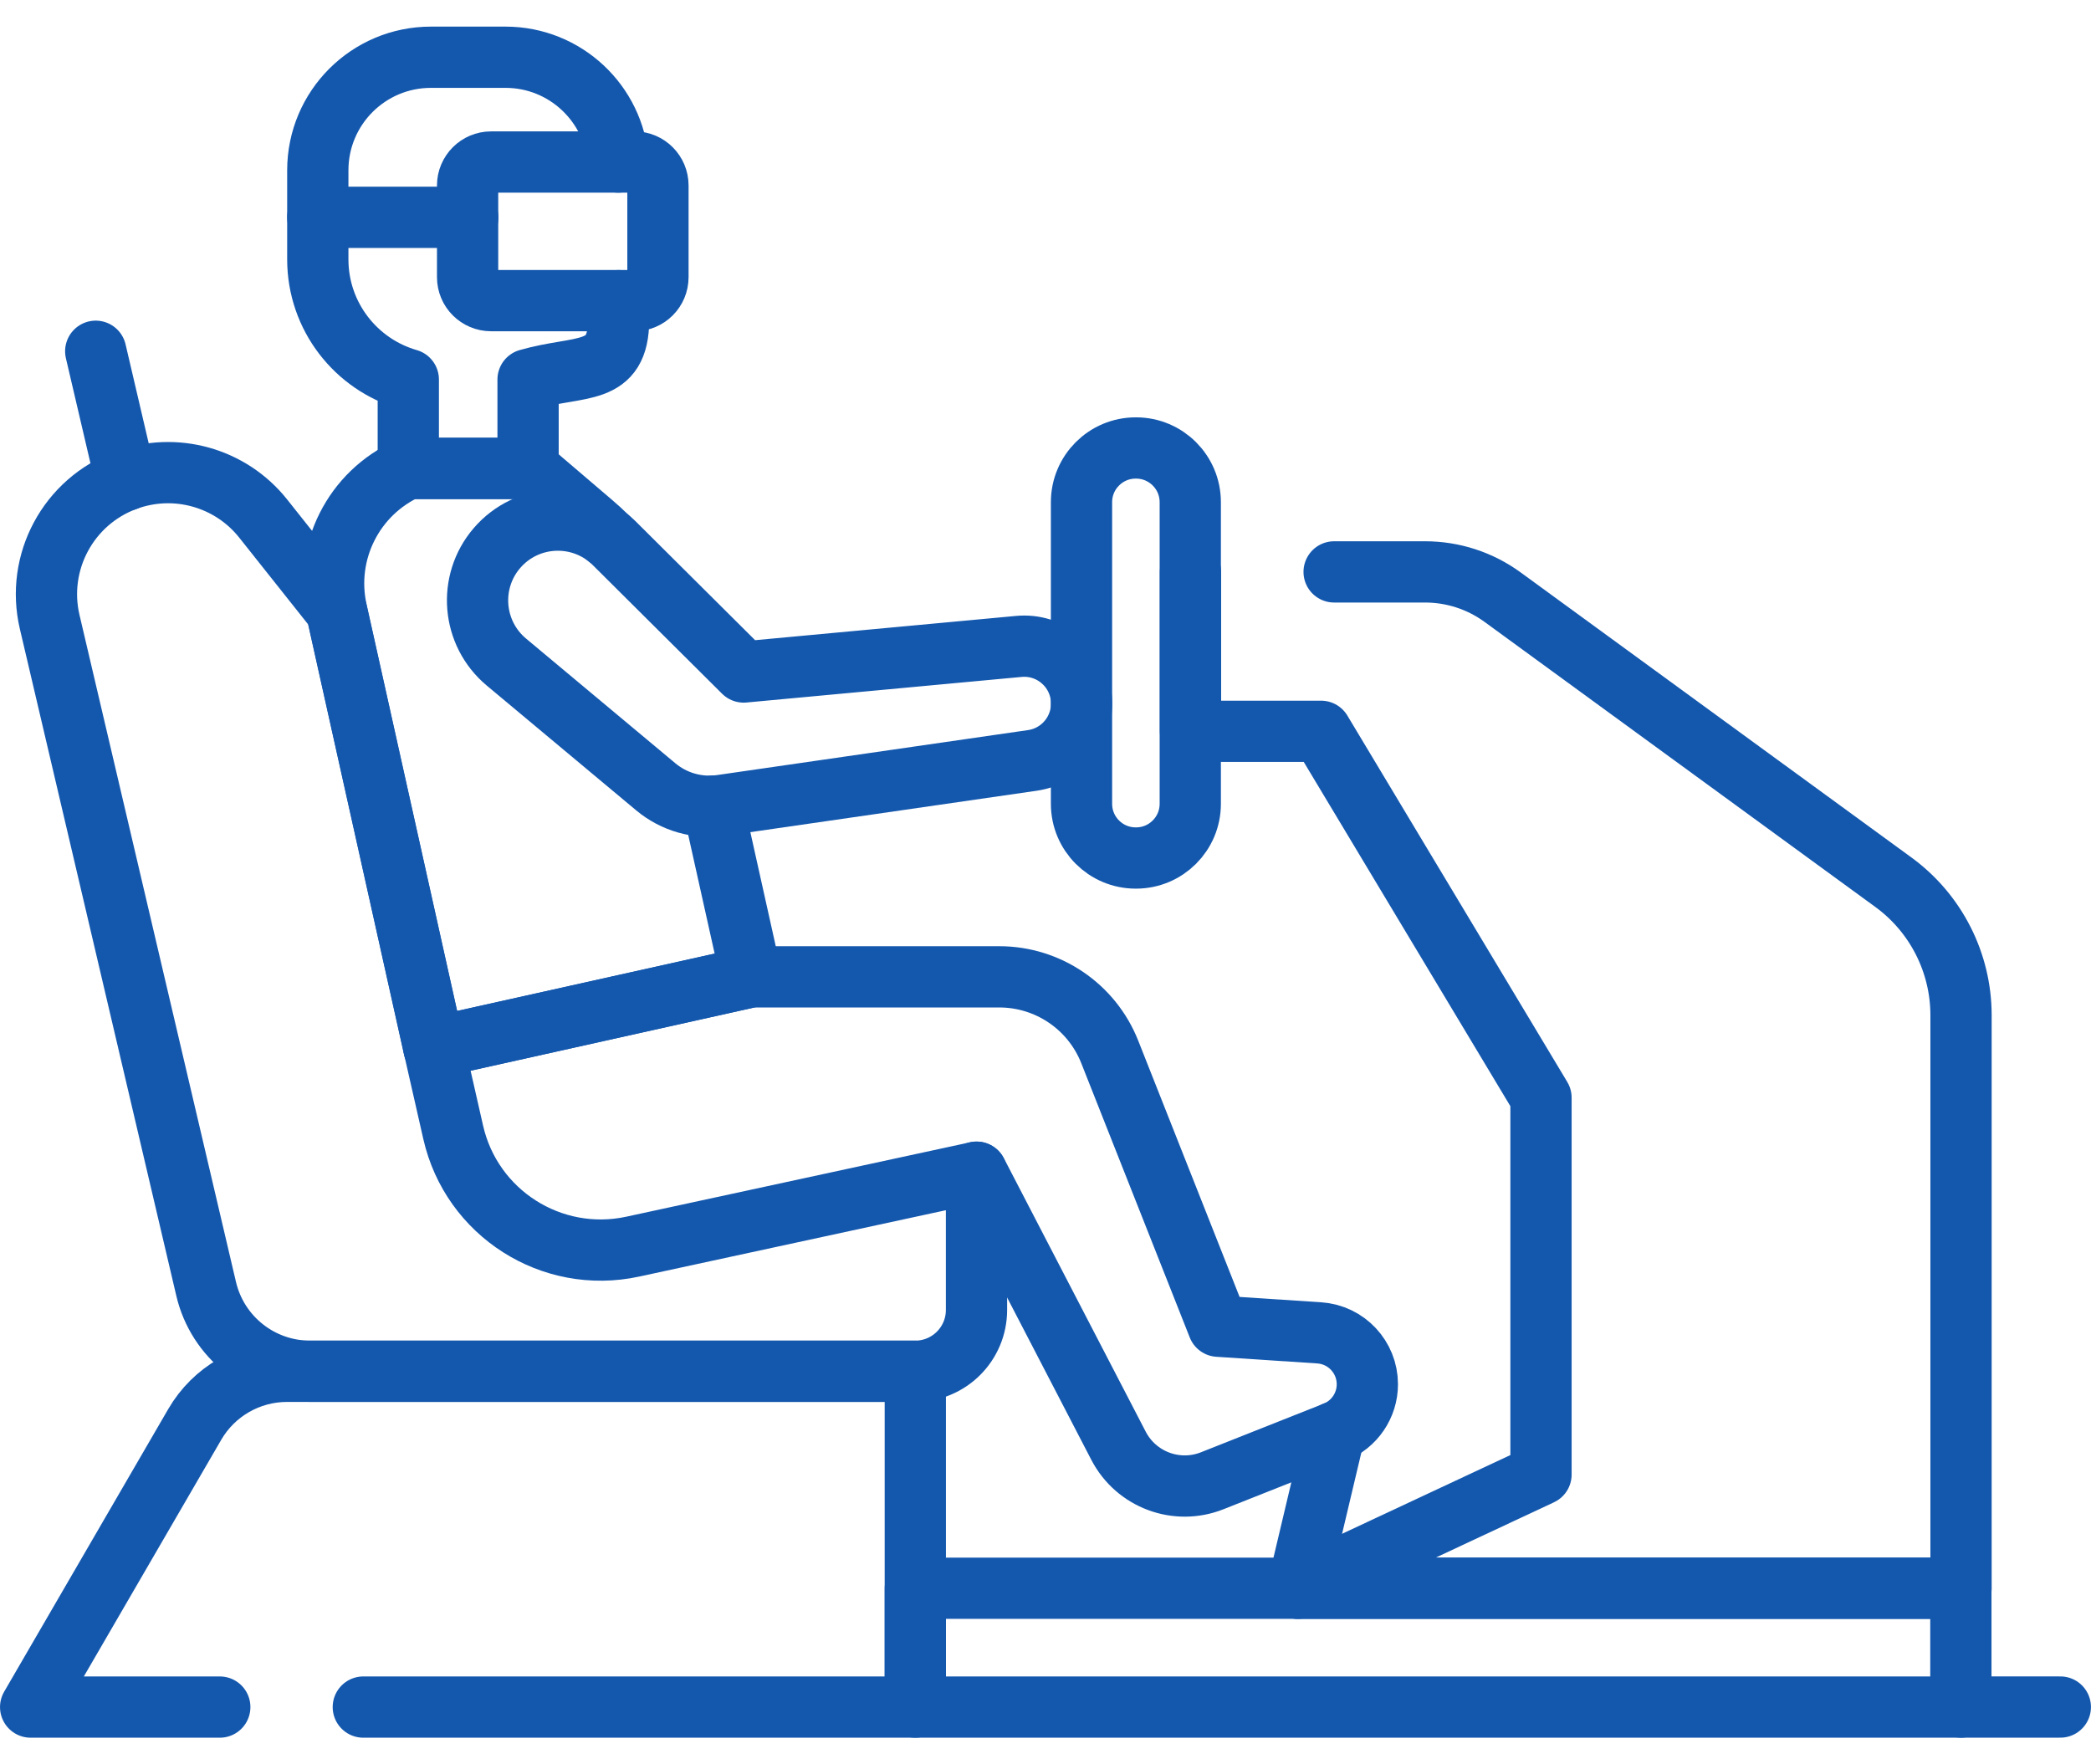 <svg width="64" height="54" viewBox="0 0 64 54" fill="none" xmlns="http://www.w3.org/2000/svg">
<path d="M18.599 16.448C18.596 16.447 18.595 16.446 18.594 16.444C18.445 16.296 18.29 16.153 18.13 16.017L16.162 14.337H12.496C10.821 15.084 9.905 16.907 10.304 18.697L13.282 32.061L22.992 29.897L21.829 24.674" stroke="#1458AE" stroke-width="1.875" stroke-miterlimit="10" stroke-linecap="round" stroke-linejoin="round"/>
<path d="M18.933 9.202V9.784C18.933 11.532 17.763 11.157 16.163 11.616V14.337H12.497V11.616C10.898 11.157 9.727 9.684 9.727 7.937V5.213C9.727 3.301 11.277 1.752 13.189 1.752H15.472C17.298 1.752 18.794 3.166 18.923 4.959" stroke="#1458AE" stroke-width="1.875" stroke-miterlimit="10" stroke-linecap="round" stroke-linejoin="round"/>
<path d="M19.42 9.201H15.031C14.634 9.201 14.312 8.88 14.312 8.483V5.677C14.312 5.281 14.634 4.959 15.031 4.959H19.42C19.817 4.959 20.138 5.281 20.138 5.677V8.483C20.138 8.88 19.816 9.201 19.42 9.201Z" stroke="#1458AE" stroke-width="1.875" stroke-miterlimit="10" stroke-linecap="round" stroke-linejoin="round"/>
<path d="M14.318 6.652H9.727" stroke="#1458AE" stroke-width="1.875" stroke-miterlimit="10" stroke-linecap="round" stroke-linejoin="round"/>
<path d="M13.281 32.061L13.871 34.656C14.433 37.131 16.884 38.692 19.364 38.156L29.892 35.878L34.236 44.252C34.775 45.29 36.013 45.753 37.101 45.322L40.855 43.834C41.456 43.596 41.851 43.014 41.851 42.368C41.851 41.538 41.207 40.849 40.378 40.795L37.287 40.591L33.966 32.195C33.417 30.808 32.077 29.898 30.586 29.898H22.992L13.281 32.061Z" stroke="#1458AE" stroke-width="1.875" stroke-miterlimit="10" stroke-linecap="round" stroke-linejoin="round"/>
<path d="M29.888 35.877V40.094C29.888 41.13 29.048 41.97 28.012 41.97H9.49C7.973 41.97 6.657 40.926 6.31 39.45L1.521 19.037C1.092 17.211 2.09 15.352 3.848 14.699C5.357 14.138 7.056 14.612 8.057 15.873L10.299 18.696L13.278 32.061" stroke="#1458AE" stroke-width="1.875" stroke-miterlimit="10" stroke-linecap="round" stroke-linejoin="round"/>
<path d="M6.727 52.248H0.938L5.961 43.596C6.545 42.59 7.621 41.971 8.785 41.971H28.015V52.248H11.12" stroke="#1458AE" stroke-width="1.875" stroke-miterlimit="10" stroke-linecap="round" stroke-linejoin="round"/>
<path d="M3.853 14.699L2.93 10.751" stroke="#1458AE" stroke-width="1.875" stroke-miterlimit="10" stroke-linecap="round" stroke-linejoin="round"/>
<path d="M60.017 48.611H28.016V52.248H60.017V48.611Z" stroke="#1458AE" stroke-width="1.875" stroke-miterlimit="10" stroke-linecap="round" stroke-linejoin="round"/>
<path d="M36.438 17.504V22.383H40.435L47.166 33.597V45.131L39.727 48.611H60.022V31.074C60.022 29.465 59.253 27.952 57.953 27.003L45.989 18.276C45.3 17.774 44.471 17.504 43.618 17.504H40.834" stroke="#1458AE" stroke-width="1.875" stroke-miterlimit="10" stroke-linecap="round" stroke-linejoin="round"/>
<path d="M15.211 16.774C14.317 17.814 14.447 19.384 15.499 20.263L20.074 24.084C20.63 24.548 21.358 24.754 22.075 24.651L31.598 23.274C32.547 23.137 33.211 22.264 33.091 21.313C32.971 20.373 32.128 19.697 31.184 19.785L22.762 20.568L18.779 16.606C17.762 15.627 16.131 15.704 15.211 16.774Z" stroke="#1458AE" stroke-width="1.875" stroke-miterlimit="10" stroke-linecap="round" stroke-linejoin="round"/>
<path d="M34.772 26.261H34.761C33.844 26.261 33.102 25.518 33.102 24.602V15.37C33.102 14.454 33.845 13.711 34.761 13.711H34.772C35.688 13.711 36.431 14.454 36.431 15.37V24.602C36.431 25.518 35.688 26.261 34.772 26.261Z" stroke="#1458AE" stroke-width="1.875" stroke-miterlimit="10" stroke-linecap="round" stroke-linejoin="round"/>
<path d="M40.852 43.833L39.719 48.611" stroke="#1458AE" stroke-width="1.875" stroke-miterlimit="10" stroke-linecap="round" stroke-linejoin="round"/>
<path d="M60.016 52.247H63.061" stroke="#1458AE" stroke-width="1.875" stroke-miterlimit="10" stroke-linecap="round" stroke-linejoin="round"/>
</svg>
